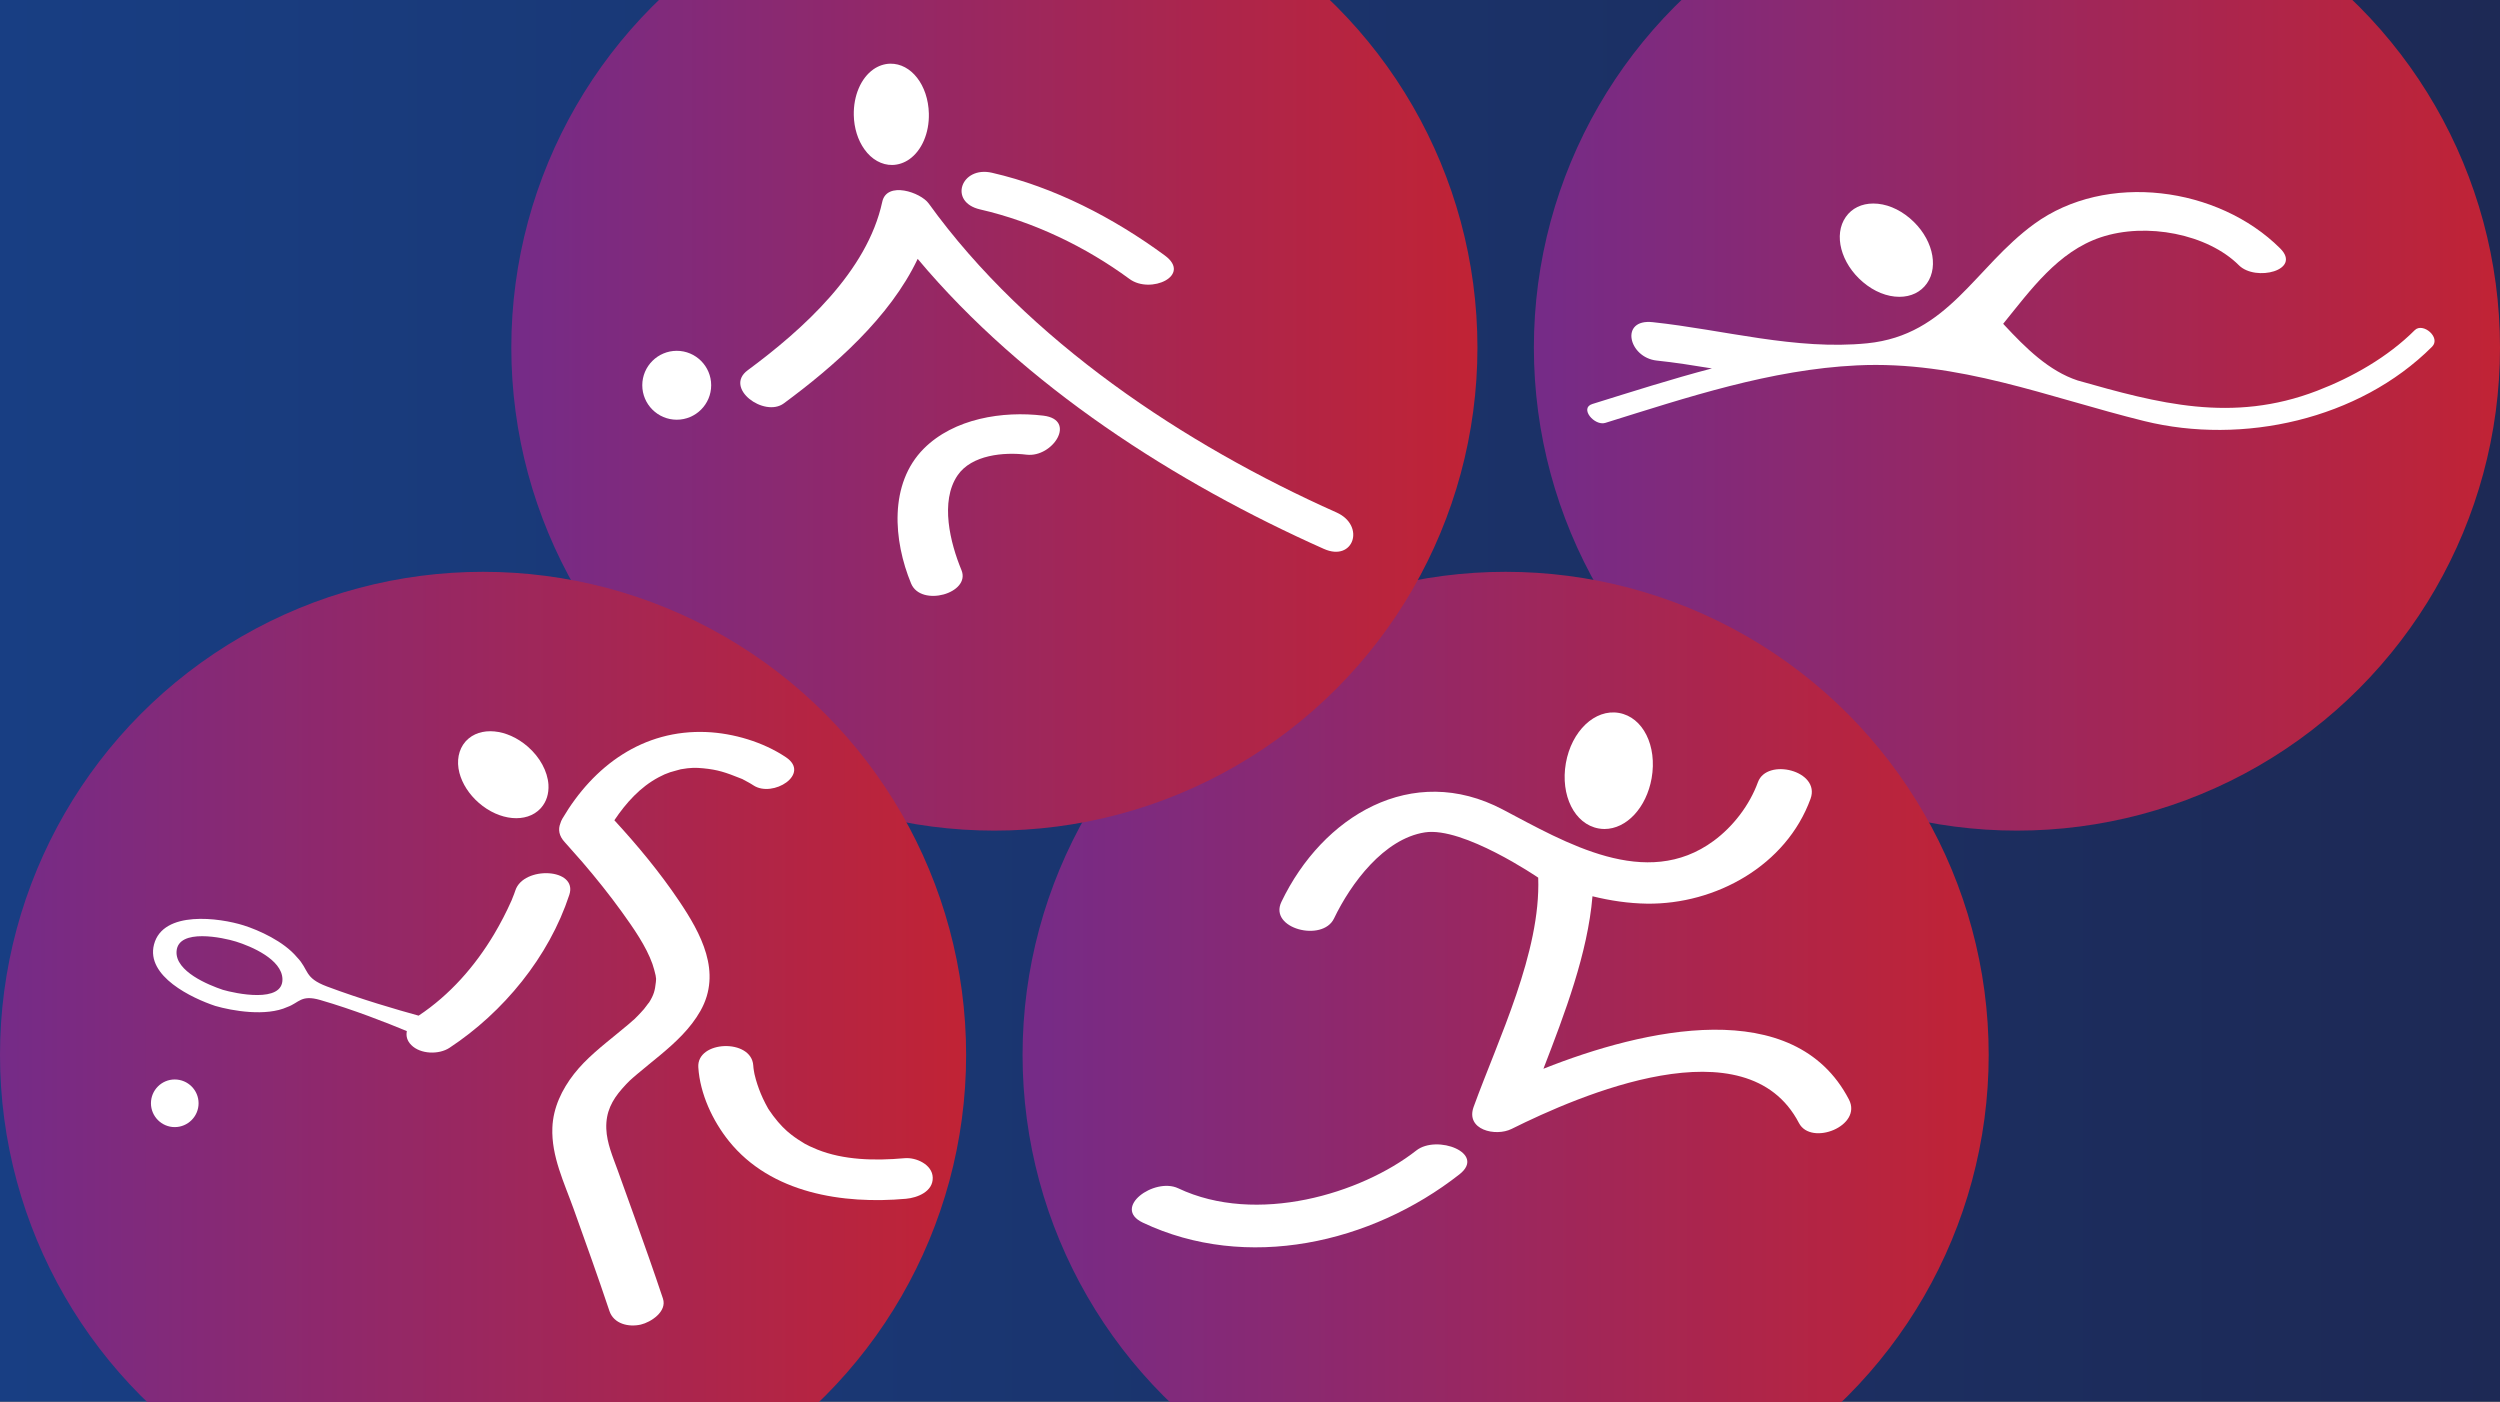 <?xml version="1.0" encoding="UTF-8"?> <svg xmlns="http://www.w3.org/2000/svg" xmlns:xlink="http://www.w3.org/1999/xlink" version="1.1" id="BG" x="0px" y="0px" viewBox="0 0 369 207" style="enable-background:new 0 0 369 207;" xml:space="preserve"><rect x="0" y="0" width="369" height="207" fill="#808080" stroke="none"/> <style type="text/css"> .st0{fill:url(#SVGID_1_);} .st1{fill:url(#SVGID_00000141429434170691781050000008376875832593341374_);} .st2{fill:url(#SVGID_00000035513222107856365580000004142234714287413902_);} .st3{fill:url(#SVGID_00000052103265027596932570000004854979349122407312_);} .st4{fill:url(#SVGID_00000028304248339963077480000000988798933615613343_);} .st5{fill:#FFFFFF;} </style> <g> <linearGradient id="SVGID_1_" gradientUnits="userSpaceOnUse" x1="0" y1="103.376" x2="369" y2="103.376"> <stop offset="0" style="stop-color:#183E83"></stop> <stop offset="1" style="stop-color:#1D2955"></stop> </linearGradient> <rect y="-0.12" class="st0" width="369" height="207"></rect> </g> <g> <linearGradient id="SVGID_00000010297573356079636930000004676248747365570984_" gradientUnits="userSpaceOnUse" x1="226.406" y1="51.297" x2="369" y2="51.297"> <stop offset="0" style="stop-color:#752B88"></stop> <stop offset="1" style="stop-color:#C12335"></stop> </linearGradient> <circle style="fill:url(#SVGID_00000010297573356079636930000004676248747365570984_);" cx="297.7" cy="51.3" r="71.3"></circle> </g> <g> <linearGradient id="SVGID_00000137836432473450377200000011440617505811062676_" gradientUnits="userSpaceOnUse" x1="150.938" y1="155.703" x2="293.531" y2="155.703"> <stop offset="0" style="stop-color:#752B88"></stop> <stop offset="1" style="stop-color:#C12335"></stop> </linearGradient> <circle style="fill:url(#SVGID_00000137836432473450377200000011440617505811062676_);" cx="222.23" cy="155.7" r="71.3"></circle> </g> <g> <linearGradient id="SVGID_00000181806582565785604840000007510005009897487233_" gradientUnits="userSpaceOnUse" x1="75.469" y1="51.297" x2="218.062" y2="51.297"> <stop offset="0" style="stop-color:#752B88"></stop> <stop offset="1" style="stop-color:#C12335"></stop> </linearGradient> <circle style="fill:url(#SVGID_00000181806582565785604840000007510005009897487233_);" cx="146.77" cy="51.3" r="71.3"></circle> </g> <g> <linearGradient id="SVGID_00000060722954769551610470000000265831297294684068_" gradientUnits="userSpaceOnUse" x1="-2.808356e-05" y1="155.703" x2="142.594" y2="155.703"> <stop offset="0" style="stop-color:#752B88"></stop> <stop offset="1" style="stop-color:#C12335"></stop> </linearGradient> <circle style="fill:url(#SVGID_00000060722954769551610470000000265831297294684068_);" cx="71.3" cy="155.7" r="71.3"></circle> </g> <g> <path class="st5" d="M274.96,41.63c1.66,1.41,3.57,2.18,5.39,2.18c1.72,0,3.16-0.7,4.06-1.98c1.85-2.62,0.75-6.84-2.51-9.61 c-1.66-1.41-3.58-2.18-5.4-2.18c-1.72,0-3.17,0.7-4.06,1.98C270.6,34.64,271.7,38.86,274.96,41.63z"></path> <path class="st5" d="M356.42,48.73c-3.97,3.97-9.23,6.96-14.42,8.95c-12.56,4.83-23.48,1.84-35.33-1.52 c-4.27-1.4-7.72-4.84-10.81-8.16c-0.07-0.07-0.13-0.14-0.19-0.21c4.03-4.96,8.07-10.64,14.39-12.76c6.74-2.26,15.78-0.49,20.4,4.12 c2.46,2.46,9.34,0.74,6.09-2.49c-9.13-9.1-25.67-11.36-36.31-3.6c-8.79,6.41-12.66,16.4-24.63,17.61 c-10.56,1.06-21.24-2.01-31.69-3.12c-4.89-0.52-3.55,5.23,0.62,5.67c2.6,0.27,5.33,0.7,8.14,1.16c-5.95,1.56-11.82,3.44-17.65,5.25 c-1.95,0.61,0.32,3.28,1.91,2.79c12.1-3.77,24.39-7.88,37.15-8.49c15.04-0.72,28.11,4.69,42.41,8.22 c14.49,3.57,31.69-0.2,42.47-10.97C360.33,49.82,357.61,47.54,356.42,48.73z"></path> </g> <g> <path class="st5" d="M94.07,158.52c1.1-0.94,2.24-1.83,3.35-2.76c2.29-1.91,4.49-3.94,5.97-6.56c3.21-5.69,0.08-11.42-3.19-16.27 c-2.83-4.2-6.09-8.13-9.52-11.86c1.72-2.56,3.8-4.89,6.55-6.35c0.66-0.35,1.07-0.53,1.69-0.74c0.34-0.11,1.76-0.48,1.53-0.43 c1.52-0.27,2.27-0.25,3.34-0.15c2.16,0.21,3.28,0.59,5.6,1.52c0.09,0.04,0.16,0.06,0.2,0.08c0.04,0.02,0.08,0.05,0.16,0.09 c0.25,0.14,0.51,0.27,0.76,0.41c0.23,0.13,0.46,0.26,0.68,0.41c2.86,1.91,8.54-1.66,4.8-4.15c-3.35-2.24-7.72-3.54-11.72-3.71 c-9.32-0.39-16.65,4.94-21.26,12.78c-0.14,0.24-0.24,0.48-0.3,0.7c-0.35,0.87-0.23,1.85,0.67,2.8c0.09,0.09,0.2,0.22,0.22,0.25 c0.04,0.04,0.07,0.08,0.11,0.12c0.77,0.85,1.53,1.71,2.28,2.58c2.02,2.36,3.96,4.78,5.78,7.3c1.71,2.38,3.6,5.07,4.53,7.7 c0.2,0.56,0.33,1.12,0.47,1.69c0.01,0.05,0.04,0.39,0.07,0.51c-0.01,0.16-0.01,0.32-0.03,0.46c-0.15,1.26-0.26,1.85-1.08,3.15 c0.28-0.45-0.51,0.65-0.67,0.84c-0.44,0.51-0.91,1-1.39,1.47c-0.06,0.06-0.51,0.46-0.09,0.07c-0.25,0.23-0.52,0.46-0.78,0.69 c-0.55,0.47-1.11,0.92-1.67,1.38c-2.24,1.84-4.6,3.67-6.4,5.97c-1.79,2.29-3.09,4.99-3.2,7.94c-0.17,4.21,1.76,8.14,3.15,12.02 c1.79,5,3.59,10,5.27,15.03c0.64,1.91,2.83,2.42,4.63,2.01c1.5-0.35,3.91-1.93,3.27-3.84c-1.35-4.06-2.79-8.1-4.23-12.13 c-0.81-2.28-1.63-4.56-2.46-6.84c-0.71-1.96-1.59-3.98-1.67-6.1c-0.09-2.48,0.86-4.22,2.32-5.89 C92.83,159.56,93.04,159.4,94.07,158.52z"></path> <path class="st5" d="M83.6,124.58c-0.15-0.17-0.31-0.34-0.46-0.51C83.53,124.51,83.62,124.61,83.6,124.58z"></path> <path class="st5" d="M25.79,159.33c-1.94,0-3.51,1.58-3.51,3.51c0,1.94,1.58,3.52,3.51,3.52c1.94,0,3.52-1.58,3.52-3.52 C29.31,160.9,27.73,159.33,25.79,159.33z"></path> <path class="st5" d="M133.52,170.95c-4.48,0.4-9.02,0.27-12.87-1.27c-0.82-0.33-1.57-0.69-1.87-0.87 c-0.69-0.41-1.36-0.85-1.99-1.34c-0.81-0.62-1.7-1.49-2.65-2.75c-0.19-0.26-0.38-0.52-0.56-0.79c-0.05-0.08-0.11-0.16-0.16-0.24 c0.05,0.08,0.05,0.07-0.04-0.06c-0.28-0.5-0.55-1.01-0.79-1.53c-0.41-0.89-0.75-1.81-1.02-2.75c-0.04-0.12-0.15-0.58-0.21-0.82 c-0.03-0.18-0.08-0.42-0.09-0.5c-0.04-0.26-0.08-0.51-0.09-0.77c-0.26-4-8.37-3.71-8.11,0.28c0.25,3.91,2.11,7.89,4.53,10.9 c6.21,7.71,16.82,9.33,26.12,8.5c1.7-0.15,4.02-1.07,3.95-3.14C137.61,171.87,135.2,170.8,133.52,170.95z"></path> <path class="st5" d="M76.07,131.42c-0.06,0.18-0.13,0.36-0.19,0.54c-0.08,0.21-0.16,0.42-0.25,0.63c-0.04,0.1-0.06,0.16-0.08,0.21 c-0.01,0.03-0.03,0.06-0.05,0.12c-0.76,1.71-1.62,3.37-2.57,4.97c-2.83,4.74-6.53,8.96-11.14,12.02 c-3.07-0.84-8.54-2.43-13.54-4.31c-3.44-1.3-2.58-2.42-4.43-4.33c-1.96-2.34-5.61-3.97-7.84-4.68c-3.56-1.13-11.93-2.27-13.25,2.82 c-1.22,4.71,5.65,7.93,9.03,9.06c2.53,0.74,7.52,1.6,10.66,0.16c1.75-0.62,1.98-1.86,4.85-1.03c4.9,1.42,9.85,3.37,12.78,4.59 c-0.14,0.69,0.01,1.41,0.65,2.05c1.35,1.37,4.07,1.45,5.64,0.42c7.97-5.25,14.69-13.43,17.69-22.58 C85.34,128.1,77.27,127.78,76.07,131.42z M32.9,146.1c-2.12-0.71-7.06-2.72-6.84-5.7c0.25-3.43,6.9-2.01,8.78-1.42 c2.24,0.7,6.76,2.61,6.85,5.52C41.79,148.15,34.7,146.63,32.9,146.1z"></path> <path class="st5" d="M70.66,118.49c3.05,2.67,7.06,3.04,9.11,0.85l0.09-0.1c0.8-0.91,1.17-2.1,1.09-3.44 c-0.13-1.95-1.26-4.04-3.04-5.59c-3.06-2.67-7.06-3.05-9.12-0.85l-0.09,0.1c-1.02,1.17-1.35,2.85-0.89,4.62 C68.23,115.68,69.24,117.25,70.66,118.49z"></path> </g> <g> <path class="st5" d="M272.9,162.28c-8.07-15.5-30.24-10.44-45.09-4.53c3.18-8.23,6.53-17.03,7.24-25.46 c2.63,0.65,5.32,1.05,8.04,1.09c10.13,0.13,20.56-5.61,24.15-15.49c1.5-4.14-6.44-6.09-7.77-2.44c-1.23,3.38-3.65,6.54-6.53,8.66 c-9.98,7.36-21.89,0.24-31.12-4.62c-13.41-7.07-26.64,0.99-32.69,13.64c-1.88,3.94,6.08,5.97,7.77,2.44 c2.49-5.19,7.37-11.77,13.41-12.71c5.66-0.88,16.73,6.68,16.73,6.68v0c0.4,11.01-5.89,23.81-9.53,33.83 c-1.23,3.39,3.23,4.44,5.6,3.26c9.93-4.94,34.68-15.75,42.42-0.86C267.33,169.19,274.94,166.2,272.9,162.28z"></path> <path class="st5" d="M209.05,169.81c-8.15,6.39-23.58,11.06-35.15,5.58c-3.51-1.66-9.83,2.88-5.22,5.07 c15.3,7.25,33.71,3.09,46.74-7.13C219.4,170.2,212.08,167.43,209.05,169.81z"></path> <path class="st5" d="M235.95,122.28c0.29,0.05,0.58,0.08,0.86,0.08c3.27,0,6.2-3.15,6.97-7.49c0.84-4.78-1.27-9.02-4.82-9.64 c-3.56-0.63-7.01,2.69-7.84,7.41C230.29,117.41,232.41,121.65,235.95,122.28z"></path> </g> <g> <path class="st5" d="M197.27,75.64c-22.4-9.99-45.6-25.36-60.19-45.6c-1.19-1.66-6.19-3.35-6.86-0.25 c-2.21,10.28-11.7,18.83-19.86,24.86c-3.56,2.63,2.45,7.02,5.33,4.89c7.35-5.42,15.66-12.67,19.76-21.33 c15.74,18.79,38.09,33.06,59.96,42.81C199.8,82.98,201.58,77.57,197.27,75.64z"></path> <path class="st5" d="M144.66,30.91c7.88,1.81,15.57,5.5,22.06,10.27c3.1,2.28,9.25-0.5,5.21-3.47 c-7.55-5.55-16.32-10.1-25.51-12.21C141.84,24.45,139.95,29.83,144.66,30.91z"></path> <path class="st5" d="M154,61.35c-6.03-0.73-13.19,0.42-17.63,4.85c-5.19,5.19-4.51,13.61-1.89,19.93c1.46,3.52,8.85,1.44,7.43-1.99 c-1.65-3.98-3.2-10.13-0.57-13.98c2.07-3.03,6.83-3.46,10.18-3.05C155.4,67.57,158.99,61.96,154,61.35z"></path> <path class="st5" d="M99.89,51.78c-2.8,0-5.09,2.28-5.09,5.08c0,2.8,2.28,5.09,5.09,5.09c2.8,0,5.08-2.28,5.08-5.09 C104.97,54.06,102.69,51.78,99.89,51.78z"></path> <path class="st5" d="M131.72,24.35c0.87-0.02,1.73-0.31,2.48-0.83c1.86-1.3,2.97-3.89,2.9-6.76c-0.1-4.19-2.61-7.42-5.71-7.36 c-0.87,0.02-1.72,0.31-2.47,0.83c-1.85,1.3-2.96,3.89-2.9,6.77c0.04,1.9,0.6,3.69,1.57,5.04 C128.65,23.54,130.16,24.38,131.72,24.35z"></path> </g> </svg> 